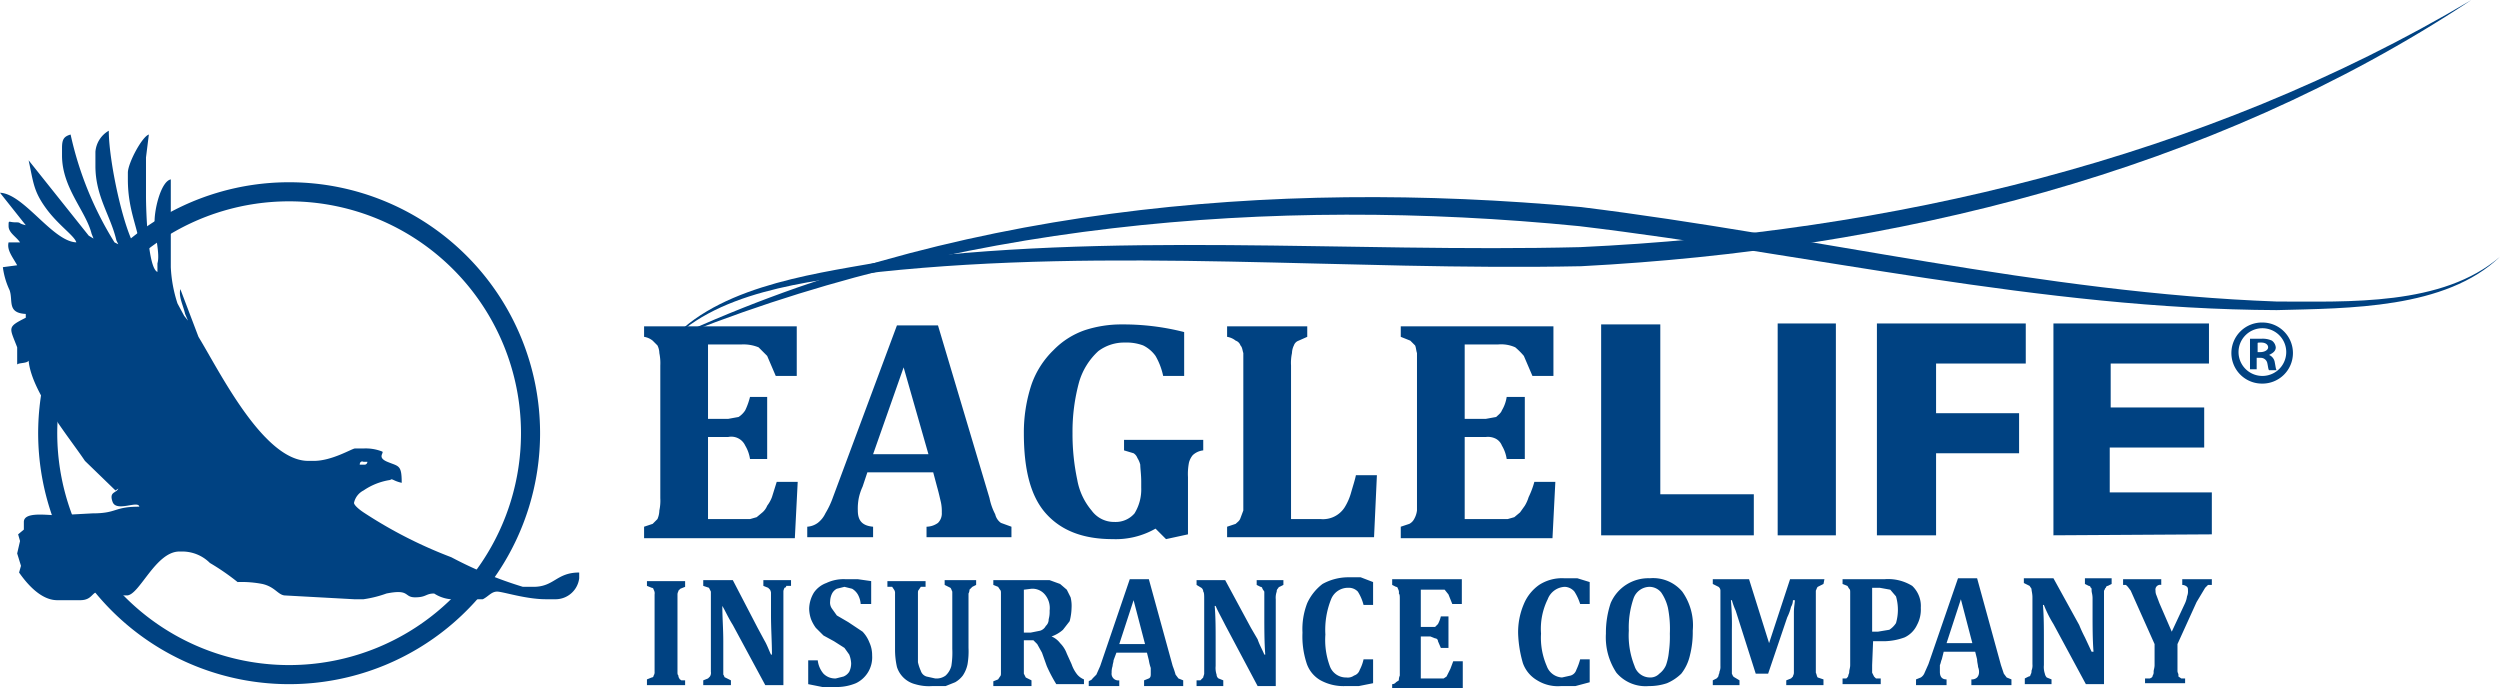 <svg xmlns="http://www.w3.org/2000/svg" class="logo-svg" viewBox="0 0 262 72.1"><defs><style>.sto-1{fill:#004282}</style></defs><g id="Layer_2" data-name="Layer 2"><g id="Layer_1-2" data-name="Layer 1"><path d="M69.3 36c29.8-14.2 63.8-17.3 96.4-14.3 24.3 3 48.3 9 72.9 9.9 7.5 0 17.4.5 23.4-4.7-5.7 5.5-15.9 5.4-23.4 5.6-24.7-.1-48.8-5.9-73.1-8.8-32.4-3.2-66-.3-96.2 12.3Z" class="sto-1"/><path d="M259 0c-27.5 18.2-60.7 26.2-93.3 27.9-24.6.5-49.1-2-73.6.6-7.4 1-17.4 2-22.5 8 4.8-6.3 15-7.7 22.4-9 24.4-3.3 49.1-1 73.6-1.6C198 24.4 230.9 16.7 259 0ZM167.8 56.1V34h6.2v17.8h9.8v4.3ZM186.3 56.1V33.9h6.1v22.2ZM196.7 56.1V33.9h15.6v4.2h-9.4v5.2h8.7v4.2h-8.7v8.6ZM215.2 56.1V33.9h16.3v4.2h-10.3v4.6h9.8v4.2h-9.9v4.7h10.7V56Z" class="sto-1"/><path d="M97.8 49.5h-6.9l-.5 1.5a5.6 5.6 0 0 0-.4 1.2 5.7 5.7 0 0 0-.1 1.3c0 1.1.5 1.6 1.6 1.7v1.1h-6.9v-1.1a2.1 2.1 0 0 0 1.1-.4 2.7 2.7 0 0 0 .8-1 9.1 9.1 0 0 0 .8-1.7l6.7-18h4.3l5.4 18.1a6.3 6.3 0 0 0 .6 1.7 1.5 1.5 0 0 0 .6.9l1.1.4v1.1h-8.9v-1.1a2.1 2.1 0 0 0 1.2-.4 1.4 1.4 0 0 0 .4-1.1 4.5 4.5 0 0 0-.1-1.1c-.1-.4-.2-.9-.4-1.6Zm-6.3-1.9h5.8l-2.6-9.1ZM124.1 34.8v4.6h-2.2a7.1 7.1 0 0 0-.8-2.1 3.5 3.5 0 0 0-1.3-1.1 5 5 0 0 0-1.9-.3 4.5 4.5 0 0 0-2.8.9 7.1 7.1 0 0 0-2 3.2 19.7 19.7 0 0 0-.7 5.4 23.1 23.1 0 0 0 .5 4.9 6.8 6.8 0 0 0 1.5 3.2 2.9 2.9 0 0 0 2.4 1.2 2.6 2.6 0 0 0 2.1-.9 4.8 4.8 0 0 0 .7-2.7v-.6c0-.8-.1-1.4-.1-1.8a2.4 2.4 0 0 0-.3-.7 1 1 0 0 0-.4-.5l-1-.3v-1.1h8.3v1.1a1.9 1.9 0 0 0-1.1.5 2 2 0 0 0-.4.8 6.2 6.2 0 0 0-.1 1.5v6l-2.3.5-1.1-1.1a8.4 8.4 0 0 1-4.5 1.1c-3.1 0-5.4-.9-7-2.7s-2.3-4.6-2.3-8.4a16 16 0 0 1 .8-5.1 9.3 9.3 0 0 1 2.3-3.6 8.4 8.4 0 0 1 3.3-2.1 12.3 12.3 0 0 1 3.9-.6 25.7 25.7 0 0 1 6.5.8ZM137 34.2v1.1l-.9.4a.8.8 0 0 0-.5.5 1.9 1.9 0 0 0-.2.8 4.9 4.9 0 0 0-.1 1.3v16.1h3.1a2.7 2.7 0 0 0 2.5-1.2 5.9 5.9 0 0 0 .7-1.6c.2-.7.4-1.3.5-1.8h2.2l-.3 6.5h-15.4v-1.1l.9-.3c.2-.2.4-.3.5-.6l.3-.8V37c-.1-.3-.1-.6-.3-.8a.8.8 0 0 0-.5-.5 1.9 1.9 0 0 0-.9-.4v-1.1ZM162.8 34.2v5.2h-2.2l-.9-2.1a7.6 7.6 0 0 0-.9-.9 3.6 3.6 0 0 0-1.8-.3h-3.5v7.8h2.2l1.1-.2c.2-.2.5-.4.6-.7a3.8 3.8 0 0 0 .5-1.4h1.9v6.5h-1.9a3.8 3.8 0 0 0-.5-1.4 1.4 1.4 0 0 0-.6-.7 1.8 1.8 0 0 0-1.1-.2h-2.2v8.6h4.5l.7-.2.6-.5.5-.7a3.9 3.9 0 0 0 .4-.9 9.1 9.1 0 0 0 .6-1.6h2.2l-.3 5.9h-15.9v-1.2l.9-.3a1.2 1.2 0 0 0 .5-.5 2.4 2.4 0 0 0 .3-.9V37c-.1-.3-.1-.6-.2-.8l-.5-.5-1-.4v-1.1ZM83.5 34.2v5.2h-2.2l-.9-2.1-.9-.9a4.2 4.2 0 0 0-1.8-.3h-3.5v7.8h2.1l1.1-.2a2.3 2.3 0 0 0 .7-.7 7.2 7.2 0 0 0 .5-1.4h1.8v6.5h-1.8a3.8 3.8 0 0 0-.5-1.4 1.6 1.6 0 0 0-1.8-.9h-2.1v8.6h4.4l.7-.2.6-.5a1.8 1.8 0 0 0 .5-.7 3.6 3.6 0 0 0 .5-.9l.5-1.6h2.2l-.3 5.9H67.5v-1.2l.9-.3.5-.5a2.4 2.4 0 0 0 .2-.9 4.9 4.9 0 0 0 .1-1.3V38.3a5.3 5.3 0 0 0-.1-1.3 1.9 1.9 0 0 0-.2-.8l-.5-.5a1.9 1.9 0 0 0-.9-.4v-1.1Z" class="sto-1"/><path fill="none" stroke="#004282" stroke-miterlimit="10" stroke-width="2" d="M55.6 45.4a25.3 25.3 0 1 1-25.2-25.3 25.3 25.3 0 0 1 25.2 25.3Z"/><path fill="#004282" fill-rule="evenodd" d="M55.9 61.5h-1.1a42.1 42.1 0 0 1-7.5-3.1 47.2 47.2 0 0 1-9.2-4.7c-.6-.4-1-.8-1-1a1.9 1.9 0 0 1 1-1.3 6.7 6.7 0 0 1 2.8-1.1c.2-.2.3.1 1.2.3 0-1.9-.3-1.7-1.5-2.2s-.2-1-.6-1.1a4.7 4.7 0 0 0-1.9-.3h-.9c-.3 0-2.4 1.3-4.3 1.3h-.6c-4.7 0-9.3-9.4-11.5-13l-1.9-5c-.2.8.3 1.7.5 2.6l.3.7-.4-.5-.7-1.3a14.3 14.3 0 0 1-.7-3.8v-9.2c-1 .2-1.7 3-1.7 4.4s.6 3.4.3 4.4v.9c-1-.4-1.2-6.3-1.2-8v-4l.3-2.4c-.7.2-2.2 3-2.2 4v.7c0 3.6 1.3 5.4 1.3 7.8-1.5-1.2-3.3-9.5-3.3-12.9a2.8 2.8 0 0 0-1.4 2.2v1.5c0 3.2 1.6 5.2 2.2 7.8l.2.4-.4-.2a35.8 35.8 0 0 1-4.6-11.3c-.7.2-.9.5-.9 1.4v.8c0 3.4 2.5 5.8 3.1 8.2l.2.5-.5-.3L3 16.8c.5 2.3.5 3.2 1.8 5s3 2.9 3.2 3.6c-2.5-.1-5.5-5.1-8-5.2l2.7 3.4c-.9-.2-.4-.3-1.1-.3s-.7-.3-.7.4.8 1.1 1.2 1.7H.9c-.2.8.4 1.5.9 2.4L.3 28a8 8 0 0 0 .7 2.4c.4 1.1-.3 2.4 1.7 2.5v.4c-2 1-1.7 1-.9 3.1v1.8c.2-.2 1-.1 1.2-.4.3 3.3 4.3 8.1 5.9 10.5l3.2 3.1.3-.2c-.2.5-1 .3-.6 1.4s2.7-.2 2.8.5c-2.7 0-2.3.7-4.9.7L6 54c-1.1 0-3.5-.4-3.5.7v.8l-.6.5.2.7-.3 1.3.4 1.3-.2.7c.7 1 2.2 2.9 4 2.9h2.4c1.3 0 1.2-.9 2-.9h.4c.7 0 .4.4 1.6.4h.9c1.3 0 3-4.6 5.5-4.6h.2a4.1 4.1 0 0 1 3 1.2 24.3 24.3 0 0 1 2.9 2 11.4 11.4 0 0 1 2.6.2c1.3.3 1.6 1.1 2.3 1.2l7.3.4h1a12 12 0 0 0 2.4-.6c2.5-.5 1.8.4 3 .4s1.1-.4 2-.4a3.8 3.8 0 0 0 2.4.6h2.7c.6-.3.9-.8 1.5-.8s3 .8 5.1.8h1.1a2.5 2.5 0 0 0 2.4-2.2V60c-2.4 0-2.6 1.5-4.8 1.5ZM38.1 48.4h.4a.3.3 0 0 1-.3.3h-.5c0-.3.2-.4.4-.3Z"/><path d="M240.3 37a3.2 3.2 0 0 1-3.3 3.2 3.2 3.2 0 1 1 .1-6.4 3.2 3.2 0 0 1 3.2 3.2Zm-5.7 0a2.5 2.5 0 1 0 2.4-2.6 2.5 2.5 0 0 0-2.4 2.6Zm1.9 1.7h-.7v-3.2h1.2a2.3 2.3 0 0 1 1.1.2 1 1 0 0 1 .4.7c0 .4-.3.6-.7.8a1 1 0 0 1 .6.8c.1.5.1.7.2.8h-.8c-.1-.1-.1-.4-.2-.8a.7.7 0 0 0-.7-.5h-.4Zm.1-1.8h.3c.4 0 .8-.2.8-.5s-.3-.5-.7-.5-.4 0-.4.1ZM71 69.9v.5c0 .2 0 .3.1.4a.4.4 0 0 0 .1.3c0 .1.1.1.2.2h.4v.5h-4v-.6l.5-.2a.2.2 0 0 0 .2-.2.6.6 0 0 0 .1-.4v-8.1a.7.7 0 0 0-.1-.5.2.2 0 0 0-.2-.2l-.5-.2v-.5h4v.6l-.5.2-.2.2c0 .1-.1.2-.1.4V70ZM82.9 60.8v.6h-.5a.2.2 0 0 1-.2.2c0 .1-.1.2-.1.4v9.8h-1.9l-3.4-6.3c-.5-.8-.8-1.5-1.1-2 0 1.2.1 2.4.1 3.7v3.5c.1.1.1.3.2.3l.6.3v.5h-2.9v-.5l.5-.2.2-.2a.7.7 0 0 0 .1-.5V62l-.2-.4-.6-.2v-.6h3.1l2.6 5 .7 1.3c.3.5.5 1.1.7 1.5h.1c0-1.3-.1-2.7-.1-4.2v-2.3a1 1 0 0 0-.1-.3l-.2-.2-.5-.2v-.6ZM85.7 69.2a2.6 2.6 0 0 0 .6 1.4 1.7 1.7 0 0 0 1.3.5l.8-.2a1.3 1.3 0 0 0 .6-.5 2 2 0 0 0 .2-.9 2.9 2.9 0 0 0-.2-.9l-.5-.7-1.1-.7-1.1-.6-.8-.8a4.1 4.1 0 0 1-.5-.9 3.6 3.6 0 0 1-.2-1.1 3.4 3.4 0 0 1 .5-1.7 2.7 2.7 0 0 1 1.3-1 4.2 4.2 0 0 1 2-.4h1.3l1.4.2v2.4h-1.1a2.4 2.4 0 0 0-.3-1 1.7 1.7 0 0 0-.6-.6l-.8-.2-.8.2a1.2 1.2 0 0 0-.5.5 1.9 1.9 0 0 0-.2.8 1.1 1.1 0 0 0 .2.8l.5.7 1.2.7 1.5 1a3.4 3.4 0 0 1 .7 1.1 3.2 3.2 0 0 1 .3 1.4 3 3 0 0 1-1.7 2.9 5.3 5.3 0 0 1-1.9.4h-1.6l-1.5-.3v-2.5ZM99.8 62.9V62c-.1-.2-.1-.3-.2-.4l-.6-.3v-.5h3.3v.5l-.4.2-.3.3a.8.8 0 0 1-.1.4v5.7a8.1 8.1 0 0 1-.1 1.7 3.3 3.3 0 0 1-.5 1.2 2.7 2.7 0 0 1-.8.7l-1 .4h-1.4a5 5 0 0 1-1.8-.2 2.7 2.7 0 0 1-1.9-1.8 8.2 8.2 0 0 1-.2-1.8v-5.9a.6.6 0 0 0-.1-.4l-.2-.3H93v-.6h4v.6h-.5l-.2.3c-.1.1-.1.2-.1.4v7.2a4.6 4.6 0 0 0 .3.9.9.9 0 0 0 .6.6l.9.2a1.6 1.6 0 0 0 1.1-.3 2.1 2.1 0 0 0 .6-1 8.7 8.7 0 0 0 .1-1.8ZM108.1 71.9h-4v-.5l.5-.2.2-.3c.1-.1.1-.2.1-.4v-8.3c0-.2 0-.3-.1-.4l-.2-.3-.5-.2v-.5h5.9l1.1.4.7.6.4.8a3.7 3.7 0 0 1 .1 1.1 5.9 5.9 0 0 1-.2 1.4l-.7.9a3.5 3.5 0 0 1-1.2.7 2.2 2.2 0 0 1 .9.7 3 3 0 0 1 .7 1.1l.5 1.1a3.6 3.6 0 0 0 .6 1.1 1.8 1.8 0 0 0 .7.5v.5h-2.9a15.4 15.4 0 0 1-1-1.9l-.5-1.4-.5-.9-.4-.4h-1v3.5l.2.4.6.3Zm-.8-10.1v4.5h.7l1-.2a1 1 0 0 0 .6-.5.9.9 0 0 0 .3-.7 2.8 2.8 0 0 0 .1-.9 2.2 2.2 0 0 0-.5-1.7 1.7 1.7 0 0 0-1.4-.6ZM120.2 68.4H117l-.3.8c0 .2-.1.4-.1.6a2 2 0 0 0-.1.7.7.7 0 0 0 .8.8v.6h-3.2v-.5c.1-.1.3-.1.4-.3l.4-.4.4-.9 3.1-9.1h2l2.5 9.1a9.2 9.2 0 0 1 .3.9l.3.4.5.2v.6h-4.1v-.6l.5-.2c.2-.1.2-.3.2-.5V70a4.5 4.5 0 0 1-.2-.8Zm-2.9-.9h2.7l-1.2-4.6ZM134.5 60.8v.5l-.4.2c-.1 0-.1.1-.2.2a.4.4 0 0 0-.1.3 1.9 1.9 0 0 0-.1.8v9.1h-1.9l-3.4-6.4c-.4-.8-.8-1.5-1-2h-.1c.1 1.2.1 2.4.1 3.7v2.6a2.2 2.2 0 0 0 .1.9.5.5 0 0 0 .2.4l.5.2v.6h-2.8v-.6h.4l.3-.3c0-.1.1-.3.1-.4v-7.8c0-.4 0-.7-.1-.8a.5.5 0 0 0-.2-.4l-.5-.3v-.5h3l2.7 5 .7 1.2c.2.6.5 1.1.7 1.6h.1c-.1-1.3-.1-2.7-.1-4.3V62l-.2-.3a.2.2 0 0 0-.2-.2l-.4-.2v-.5ZM143.9 61v2.4h-1a4.8 4.8 0 0 0-.6-1.4 1.3 1.3 0 0 0-1-.4 1.9 1.9 0 0 0-1.8 1.2 8.6 8.6 0 0 0-.6 3.7 7.9 7.9 0 0 0 .5 3.4 1.8 1.8 0 0 0 1.7 1.1 1.1 1.1 0 0 0 .8-.2.9.9 0 0 0 .6-.6 4.3 4.3 0 0 0 .4-1.1h1v2.5l-1.5.3H141a5 5 0 0 1-2.6-.6 3.2 3.2 0 0 1-1.5-1.9 9 9 0 0 1-.4-3.1 7.5 7.5 0 0 1 .5-3.1 5.3 5.3 0 0 1 1.6-2 5.6 5.6 0 0 1 2.6-.7h1.4Z" class="sto-1"/><path d="M153.2 60.7v2.6h-1l-.4-1-.4-.5h-2.5v3.9h1.5l.3-.3a3.4 3.4 0 0 0 .3-.8h.8v3.3h-.8l-.3-.7a.3.3 0 0 0-.3-.3l-.5-.2h-1v4.4h2.4l.3-.2a10489953031503.4 10489953031503.4 0 0 0 .4-.8l.3-.8h1v2.9h-7.4v-.5a.5.5 0 0 0 .4-.2l.3-.2a1.1 1.1 0 0 1 .1-.5v-8c0-.3 0-.5-.1-.6a.7.7 0 0 0-.1-.5.2.2 0 0 0-.2-.2l-.4-.2v-.6ZM166.6 61v2.3h-1a5.3 5.3 0 0 0-.6-1.3 1.4 1.4 0 0 0-1-.5 2 2 0 0 0-1.8 1.3 7 7 0 0 0-.7 3.6 7.4 7.4 0 0 0 .6 3.4 1.8 1.8 0 0 0 1.6 1.2l.9-.2a.9.9 0 0 0 .6-.6 6.6 6.6 0 0 0 .4-1.1h1v2.4l-1.5.4h-1.5a4.1 4.1 0 0 1-2.5-.6 3.4 3.4 0 0 1-1.5-1.8 12.5 12.5 0 0 1-.5-3.1 7.5 7.5 0 0 1 .6-3.1 4.6 4.6 0 0 1 1.6-2 4.4 4.4 0 0 1 2.6-.7h1.4ZM172.8 71.9a4 4 0 0 1-3.4-1.4 6.7 6.7 0 0 1-1.1-4.1 9.8 9.8 0 0 1 .5-3.2 4.3 4.3 0 0 1 4.1-2.6 4 4 0 0 1 3.4 1.4 6.1 6.1 0 0 1 1.1 4.1 9.8 9.8 0 0 1-.3 2.6 4.8 4.8 0 0 1-.9 1.9 4.9 4.9 0 0 1-1.5 1 5.8 5.8 0 0 1-1.9.3Zm-2.1-5.8a8.6 8.6 0 0 0 .6 3.7 1.7 1.7 0 0 0 1.6 1.2 1.3 1.3 0 0 0 1-.4 2.2 2.2 0 0 0 .7-.9 5.8 5.8 0 0 0 .3-1.4 11.5 11.5 0 0 0 .1-1.9 11.4 11.4 0 0 0-.2-2.7 4.8 4.8 0 0 0-.7-1.6 1.6 1.6 0 0 0-1.2-.6 1.8 1.8 0 0 0-1.7 1.2 9.4 9.4 0 0 0-.5 3.4ZM191.1 61.2l-.6.3c-.1.1-.1.2-.2.4v8.6c.1.2.1.4.2.5l.6.2v.6h-3.9v-.5l.5-.2.2-.2c0-.1.1-.2.1-.4v-6.3c0-.6.1-1 .1-1.3h-.2a1.4 1.4 0 0 1-.2.7 5.1 5.1 0 0 1-.4 1.1l-2 5.9H184l-2.1-6.6a7.6 7.6 0 0 1-.4-1.1h-.1a29.1 29.1 0 0 1 .1 3.1v4.6c.1.2.1.3.3.4l.5.3v.5h-2.8v-.5l.4-.2c.1-.1.2-.2.2-.3s.1-.2.1-.4a1.3 1.3 0 0 0 .1-.6v-7.9a.5.5 0 0 0-.2-.4l-.6-.3v-.5h3.8l2.1 6.7 2.2-6.7h3.6ZM196.2 69.7v.8l.2.4.2.2h.5v.6h-4v-.6h.4c.1-.1.2-.2.2-.3s.1-.2.1-.4.1-.4.1-.7v-7.6c0-.2 0-.3-.1-.4s-.1-.2-.2-.3l-.5-.2v-.5h4.4a4.8 4.8 0 0 1 2.9.7 2.9 2.9 0 0 1 .9 2.3 3.4 3.4 0 0 1-.4 1.8 2.7 2.7 0 0 1-1.3 1.3 6.5 6.5 0 0 1-2.1.4h-1.2Zm0-3.5h.6l1.2-.2a2.3 2.3 0 0 0 .7-.7 5 5 0 0 0 0-2.8l-.6-.7-1.1-.2h-.8ZM207 68.3h-3.3l-.2.8c-.1.2-.1.4-.2.6v.7c0 .5.2.8.7.8v.6h-3.2v-.6l.5-.2a1 1 0 0 0 .4-.5l.4-.9 3.1-9h2l2.5 9.1.3.9.3.4.5.2v.6h-4.2v-.6a.8.8 0 0 0 .6-.2.8.8 0 0 0 .2-.5 1.3 1.3 0 0 0-.1-.6c0-.2-.1-.5-.1-.8Zm-3-.9h2.7l-1.2-4.6ZM221.3 60.6v.6l-.4.2a.2.2 0 0 0-.2.2c-.1 0-.1.2-.2.3v9.8h-1.9l-3.4-6.3a12.2 12.2 0 0 1-1-2h-.1c.1 1.2.1 2.4.1 3.7v2.6a2.2 2.2 0 0 0 .1.9.8.8 0 0 0 .2.4l.5.2v.5h-2.8v-.6l.4-.2a.2.2 0 0 0 .2-.2.6.6 0 0 0 .1-.4 1.5 1.5 0 0 0 .1-.7v-7c0-.4-.1-.7-.1-.9l-.2-.3-.6-.3v-.5h3.1l2.7 4.9a13.9 13.9 0 0 0 .6 1.3l.7 1.5h.2c-.1-1.3-.1-2.7-.1-4.2v-1.4c0-.4-.1-.6-.1-.8s0-.3-.1-.3a.2.2 0 0 0-.2-.2l-.4-.2v-.6ZM228.2 67.5v2.8c0 .2.1.3.1.4v.2l.3.2h.4v.5h-4.2v-.5h.5q.3-.1.3-.3a.6.6 0 0 0 .1-.4c0-.2.1-.4.1-.7v-2.2l-2.1-4.7-.4-.9-.3-.4-.2-.2h-.3v-.6h4v.6a.5.5 0 0 0-.6.6 1.1 1.1 0 0 0 .1.5l.3.8 1.3 3 1.4-3a2.5 2.5 0 0 0 .2-.7 1.3 1.3 0 0 0 .1-.6c0-.2 0-.3-.1-.4s-.3-.2-.5-.2v-.6h3.1v.6h-.4l-.3.3-.3.5-.6 1Z" class="sto-1"/></g></g></svg>